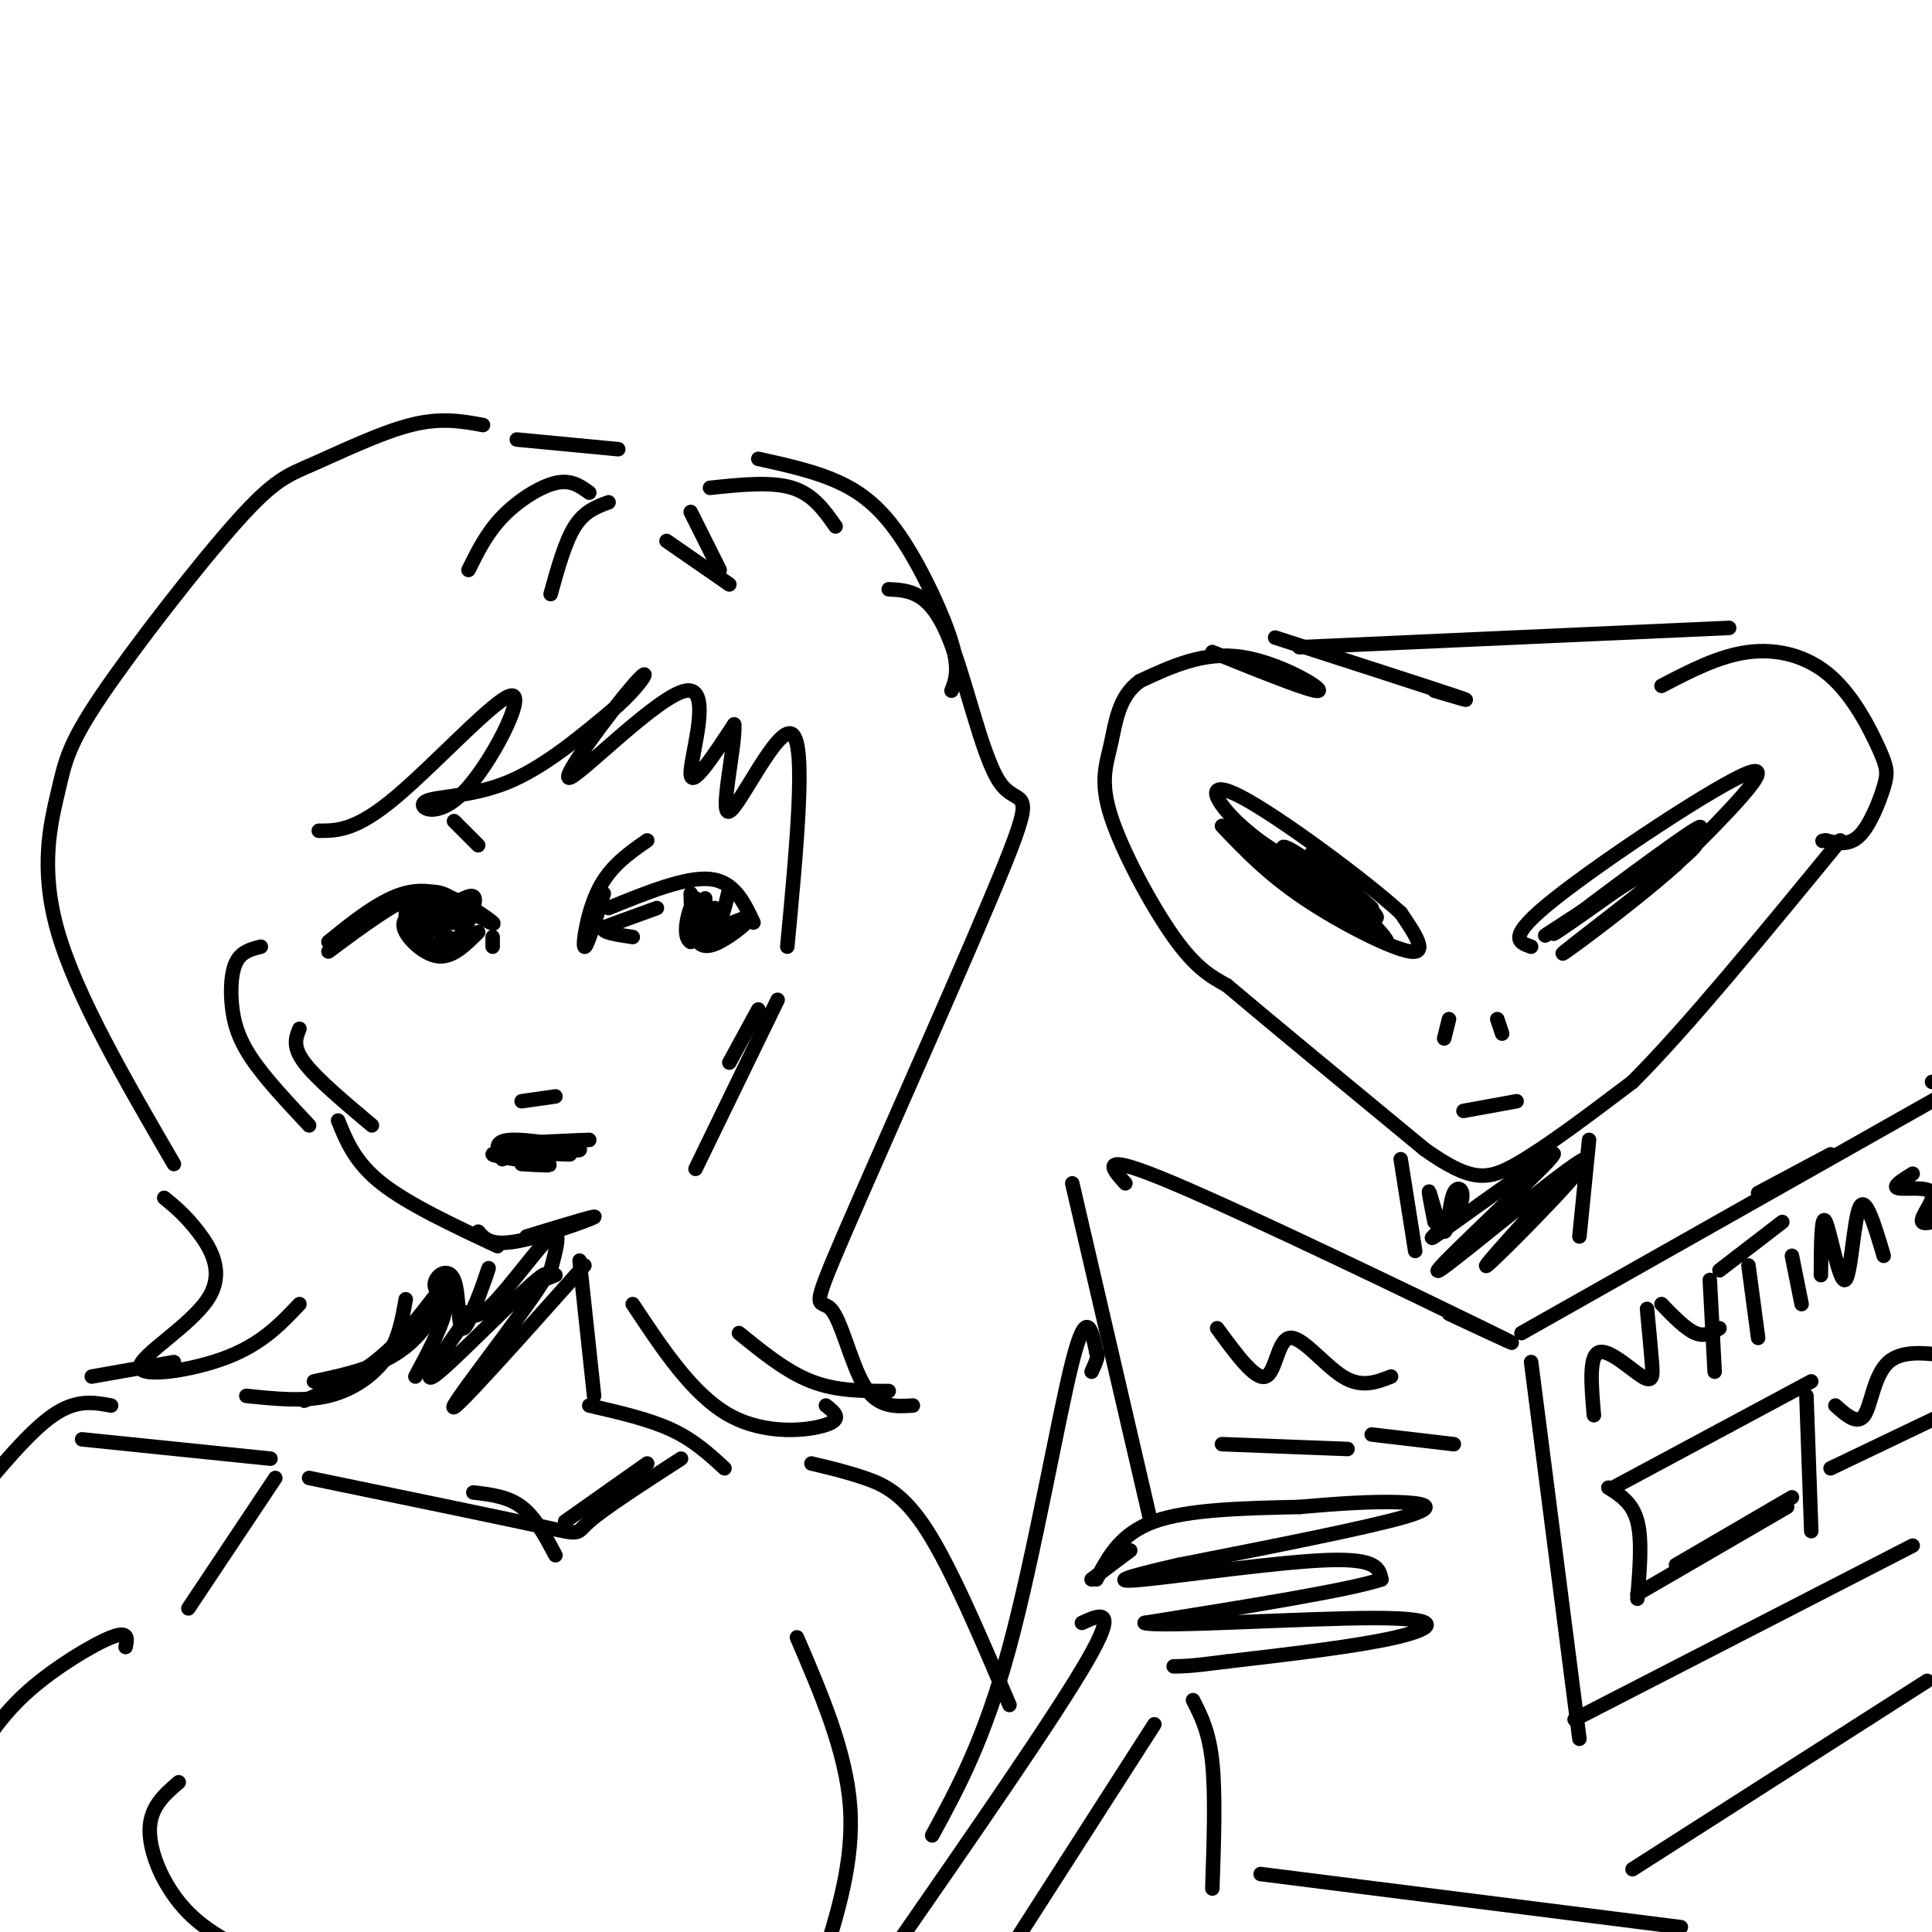 <svg viewBox='0 0 400 400' version='1.1' xmlns='http://www.w3.org/2000/svg' xmlns:xlink='http://www.w3.org/1999/xlink'><g fill='none' stroke='rgb(0,0,0)' stroke-width='3' stroke-linecap='round' stroke-linejoin='round'><path d='M253,171c4.689,4.933 9.378,9.867 17,15c7.622,5.133 18.178,10.467 22,11c3.822,0.533 0.911,-3.733 -2,-8'/><path d='M290,189c-7.470,-6.823 -25.147,-19.880 -33,-24c-7.853,-4.120 -5.884,0.699 0,6c5.884,5.301 15.681,11.086 17,12c1.319,0.914 -5.841,-3.043 -13,-7'/><path d='M261,176c-4.970,-3.115 -10.895,-7.404 -4,-3c6.895,4.404 26.611,17.500 25,16c-1.611,-1.500 -24.549,-17.596 -25,-17c-0.451,0.596 21.585,17.885 28,22c6.415,4.115 -2.793,-4.942 -12,-14'/><path d='M273,180c-4.552,-3.876 -9.931,-6.565 -6,-3c3.931,3.565 17.174,13.383 18,13c0.826,-0.383 -10.764,-10.967 -13,-13c-2.236,-2.033 4.882,4.483 12,11'/><path d='M317,196c-2.667,-0.911 -5.333,-1.822 5,-10c10.333,-8.178 33.667,-23.622 40,-26c6.333,-2.378 -4.333,8.311 -15,19'/><path d='M347,179c-9.718,8.684 -26.512,20.895 -23,18c3.512,-2.895 27.330,-20.895 27,-22c-0.330,-1.105 -24.809,14.684 -30,18c-5.191,3.316 8.904,-5.842 23,-15'/><path d='M344,178c6.571,-4.833 11.500,-9.417 5,-5c-6.500,4.417 -24.429,17.833 -27,20c-2.571,2.167 10.214,-6.917 23,-16'/><path d='M300,211c0.000,0.000 -1.000,4.000 -1,4'/><path d='M310,211c0.000,0.000 1.000,3.000 1,3'/><path d='M251,135c10.600,4.267 21.200,8.533 22,8c0.800,-0.533 -8.200,-5.867 -16,-7c-7.800,-1.133 -14.400,1.933 -21,5'/><path d='M236,141c-4.435,3.175 -5.024,8.614 -6,13c-0.976,4.386 -2.340,7.719 0,15c2.340,7.281 8.383,18.509 13,25c4.617,6.491 7.809,8.246 11,10'/><path d='M254,204c8.667,7.333 24.833,20.667 41,34'/><path d='M295,238c9.533,6.711 12.867,6.489 19,3c6.133,-3.489 15.067,-10.244 24,-17'/><path d='M338,224c11.167,-11.167 27.083,-30.583 43,-50'/><path d='M264,132c15.750,5.083 31.500,10.167 37,12c5.500,1.833 0.750,0.417 -4,-1'/><path d='M269,134c0.000,0.000 89.000,-4.000 89,-4'/><path d='M344,142c5.970,-3.114 11.940,-6.227 18,-7c6.060,-0.773 12.209,0.796 17,5c4.791,4.204 8.222,11.044 10,15c1.778,3.956 1.902,5.026 1,8c-0.902,2.974 -2.829,7.850 -5,10c-2.171,2.150 -4.585,1.575 -7,1'/><path d='M378,174c-1.167,0.167 -0.583,0.083 0,0'/><path d='M233,245c-3.044,-3.400 -6.089,-6.800 10,0c16.089,6.800 51.311,23.800 64,30c12.689,6.200 2.844,1.600 -7,-3'/><path d='M315,276c0.000,0.000 92.000,-52.000 92,-52'/><path d='M400,224c0.000,0.000 0.000,0.000 0,0'/><path d='M222,245c0.000,0.000 16.000,69.000 16,69'/><path d='M227,327c2.500,-4.750 5.000,-9.500 12,-12c7.000,-2.500 18.500,-2.750 30,-3'/><path d='M269,312c8.488,-0.750 14.708,-1.125 20,-1c5.292,0.125 9.655,0.750 2,3c-7.655,2.250 -27.327,6.125 -47,10'/><path d='M244,324c-10.988,2.512 -14.958,3.792 -7,3c7.958,-0.792 27.845,-3.655 38,-4c10.155,-0.345 10.577,1.827 11,4'/><path d='M286,327c-6.333,2.167 -27.667,5.583 -49,9'/><path d='M237,336c2.619,0.988 33.667,-1.042 48,-1c14.333,0.042 11.952,2.155 4,4c-7.952,1.845 -21.476,3.423 -35,5'/><path d='M254,344c-7.667,1.000 -9.333,1.000 -11,1'/><path d='M226,327c0.000,0.000 8.000,-6.000 8,-6'/><path d='M224,336c3.833,-1.750 7.667,-3.500 1,8c-6.667,11.500 -23.833,36.250 -41,61'/><path d='M239,357c0.000,0.000 -34.000,53.000 -34,53'/><path d='M193,380c5.422,-9.956 10.844,-19.911 16,-39c5.156,-19.089 10.044,-47.311 13,-59c2.956,-11.689 3.978,-6.844 5,-2'/><path d='M227,280c0.667,0.333 -0.167,2.167 -1,4'/><path d='M317,282c0.000,0.000 10.000,78.000 10,78'/><path d='M338,387c0.000,0.000 61.000,-39.000 61,-39'/><path d='M330,293c-0.530,-6.083 -1.060,-12.167 1,-13c2.060,-0.833 6.708,3.583 9,5c2.292,1.417 2.226,-0.167 2,-3c-0.226,-2.833 -0.613,-6.917 -1,-11'/><path d='M344,270c2.500,2.583 5.000,5.167 7,6c2.000,0.833 3.500,-0.083 5,-1'/><path d='M354,265c0.000,0.000 1.000,19.000 1,19'/><path d='M356,263c0.000,0.000 13.000,-10.000 13,-10'/><path d='M362,262c0.000,0.000 2.000,15.000 2,15'/><path d='M371,260c0.000,0.000 2.000,10.000 2,10'/><path d='M377,264c0.030,-6.512 0.060,-13.024 1,-11c0.940,2.024 2.792,12.583 4,12c1.208,-0.583 1.774,-12.310 3,-15c1.226,-2.690 3.113,3.655 5,10'/><path d='M396,243c-2.179,1.351 -4.357,2.702 -3,3c1.357,0.298 6.250,-0.458 7,1c0.750,1.458 -2.643,5.131 -2,6c0.643,0.869 5.321,-1.065 10,-3'/><path d='M334,308c0.000,0.000 41.000,-22.000 41,-22'/><path d='M333,308c2.500,1.583 5.000,3.167 6,7c1.000,3.833 0.500,9.917 0,16'/><path d='M339,330c0.000,0.000 31.000,-18.000 31,-18'/><path d='M374,289c0.000,0.000 1.000,28.000 1,28'/><path d='M347,324c0.000,0.000 24.000,-14.000 24,-14'/><path d='M380,291c2.289,2.044 4.578,4.089 6,2c1.422,-2.089 1.978,-8.311 5,-11c3.022,-2.689 8.511,-1.844 14,-1'/><path d='M379,304c0.000,0.000 23.000,-11.000 23,-11'/><path d='M404,298c0.000,0.000 5.000,-3.000 5,-3'/><path d='M326,356c0.000,0.000 70.000,-36.000 70,-36'/><path d='M290,240c0.000,0.000 3.000,19.000 3,19'/><path d='M329,236c0.000,0.000 -2.000,20.000 -2,20'/><path d='M321,247c-8.308,9.163 -16.616,18.325 -12,14c4.616,-4.325 22.155,-22.139 19,-21c-3.155,1.139 -27.003,21.230 -30,23c-2.997,1.770 14.858,-14.780 21,-21c6.142,-6.220 0.571,-2.110 -5,2'/><path d='M314,244c-4.939,3.297 -14.785,10.541 -17,12c-2.215,1.459 3.202,-2.866 5,-6c1.798,-3.134 -0.023,-5.077 -1,-3c-0.977,2.077 -1.109,8.175 -2,8c-0.891,-0.175 -2.540,-6.621 -3,-8c-0.460,-1.379 0.270,2.311 1,6'/><path d='M303,230c0.000,0.000 11.000,-2.000 11,-2'/><path d='M364,247c0.000,0.000 15.000,-8.000 15,-8'/><path d='M68,195c3.655,-2.958 7.310,-5.917 11,-8c3.690,-2.083 7.417,-3.292 12,-2c4.583,1.292 10.024,5.083 11,6c0.976,0.917 -2.512,-1.042 -6,-3'/><path d='M96,188c-2.089,-1.667 -4.311,-4.333 -9,-3c-4.689,1.333 -11.844,6.667 -19,12'/><path d='M85,189c-1.022,1.022 -2.044,2.044 -1,4c1.044,1.956 4.156,4.844 7,5c2.844,0.156 5.422,-2.422 8,-5'/><path d='M92,189c0.000,0.000 -1.000,0.000 -1,0'/><path d='M126,188c8.000,-3.250 16.000,-6.500 21,-6c5.000,0.500 7.000,4.750 9,9'/><path d='M144,186c1.417,3.167 2.833,6.333 4,6c1.167,-0.333 2.083,-4.167 3,-8'/><path d='M146,186c0.000,0.000 0.000,2.000 0,2'/><path d='M143,185c0.107,3.512 0.214,7.024 1,9c0.786,1.976 2.250,2.417 5,1c2.750,-1.417 6.786,-4.690 6,-5c-0.786,-0.310 -6.393,2.345 -12,5'/><path d='M143,195c-1.853,-1.041 -0.486,-6.145 0,-7c0.486,-0.855 0.093,2.539 1,4c0.907,1.461 3.116,0.989 4,0c0.884,-0.989 0.442,-2.494 0,-4'/><path d='M90,192c2.000,-0.667 4.000,-1.333 4,-2c0.000,-0.667 -2.000,-1.333 -4,-2'/><path d='M90,188c-0.667,-0.333 -0.333,-0.167 0,0'/><path d='M136,188c0.000,0.000 -11.000,4.000 -11,4'/><path d='M125,192c-0.833,1.000 2.583,1.500 6,2'/><path d='M102,194c0.000,0.000 0.000,2.000 0,2'/><path d='M125,185c-1.800,5.756 -3.600,11.511 -4,11c-0.400,-0.511 0.600,-7.289 3,-12c2.400,-4.711 6.200,-7.356 10,-10'/><path d='M94,170c0.000,0.000 5.000,5.000 5,5'/><path d='M108,241c3.689,0.222 7.378,0.444 5,0c-2.378,-0.444 -10.822,-1.556 -11,-2c-0.178,-0.444 7.911,-0.222 16,0'/><path d='M104,240c-1.044,-1.933 -2.089,-3.867 2,-4c4.089,-0.133 13.311,1.533 14,2c0.689,0.467 -7.156,-0.267 -15,-1'/><path d='M105,237c2.500,-0.429 16.250,-1.000 17,-1c0.750,0.000 -11.500,0.571 -15,1c-3.500,0.429 1.750,0.714 7,1'/><path d='M108,228c0.000,0.000 7.000,-1.000 7,-1'/><path d='M99,255c1.289,1.489 2.578,2.978 8,2c5.422,-0.978 14.978,-4.422 16,-5c1.022,-0.578 -6.489,1.711 -14,4'/><path d='M157,209c0.000,0.000 -6.000,11.000 -6,11'/><path d='M89,188c-1.136,1.276 -2.271,2.552 0,3c2.271,0.448 7.949,0.069 7,-1c-0.949,-1.069 -8.525,-2.826 -11,-2c-2.475,0.826 0.150,4.236 2,5c1.850,0.764 2.925,-1.118 4,-3'/><path d='M91,190c1.070,-1.197 1.747,-2.689 0,-3c-1.747,-0.311 -5.916,0.559 -6,3c-0.084,2.441 3.917,6.452 7,6c3.083,-0.452 5.249,-5.369 6,-8c0.751,-2.631 0.087,-2.978 -2,-2c-2.087,0.978 -5.596,3.279 -6,5c-0.404,1.721 2.298,2.860 5,4'/><path d='M66,172c3.832,0.009 7.665,0.017 16,-7c8.335,-7.017 21.173,-21.060 24,-21c2.827,0.060 -4.356,14.222 -10,20c-5.644,5.778 -9.750,3.171 -8,2c1.750,-1.171 9.357,-0.906 17,-4c7.643,-3.094 15.321,-9.547 23,-16'/><path d='M128,146c5.420,-4.908 7.469,-9.177 3,-4c-4.469,5.177 -15.456,19.800 -13,19c2.456,-0.800 18.353,-17.023 24,-18c5.647,-0.977 1.042,13.292 1,17c-0.042,3.708 4.479,-3.146 9,-10'/><path d='M152,150c0.381,4.000 -3.167,19.000 -1,18c2.167,-1.000 10.048,-18.000 13,-16c2.952,2.000 0.976,23.000 -1,44'/><path d='M184,122c4.115,0.217 8.231,0.434 12,9c3.769,8.566 7.193,25.479 11,31c3.807,5.521 7.998,-0.352 1,17c-6.998,17.352 -25.185,57.929 -33,76c-7.815,18.071 -5.258,13.634 -3,16c2.258,2.366 4.217,11.533 7,16c2.783,4.467 6.392,4.233 10,4'/><path d='M100,88c-4.349,-0.802 -8.699,-1.604 -15,0c-6.301,1.604 -14.554,5.615 -20,8c-5.446,2.385 -8.086,3.145 -16,12c-7.914,8.855 -21.101,25.807 -28,36c-6.899,10.193 -7.511,13.629 -9,20c-1.489,6.371 -3.854,15.677 0,29c3.854,13.323 13.927,30.661 24,48'/><path d='M91,265c0.917,1.833 1.833,3.667 1,7c-0.833,3.333 -3.417,8.167 -6,13'/><path d='M120,261c0.000,0.000 3.000,28.000 3,28'/><path d='M121,262c-14.256,15.982 -28.512,31.964 -27,29c1.512,-2.964 18.792,-24.875 19,-27c0.208,-2.125 -16.655,15.536 -22,20c-5.345,4.464 0.827,-4.268 7,-13'/><path d='M98,271c2.055,-4.713 3.694,-9.997 3,-8c-0.694,1.997 -3.720,11.275 -5,12c-1.280,0.725 -0.814,-7.103 -2,-10c-1.186,-2.897 -4.025,-0.865 -4,1c0.025,1.865 2.914,3.562 5,5c2.086,1.438 3.369,2.618 7,-1c3.631,-3.618 9.609,-12.034 12,-14c2.391,-1.966 1.196,2.517 0,7'/><path d='M114,263c-1.111,1.844 -3.889,2.956 -4,3c-0.111,0.044 2.444,-0.978 5,-2'/><path d='M122,291c6.167,1.417 12.333,2.833 17,5c4.667,2.167 7.833,5.083 11,8'/><path d='M64,306c19.578,4.044 39.156,8.089 48,10c8.844,1.911 6.956,1.689 10,-1c3.044,-2.689 11.022,-7.844 19,-13'/><path d='M57,306c0.000,0.000 -18.000,27.000 -18,27'/><path d='M56,302c0.000,0.000 -39.000,-4.000 -39,-4'/><path d='M165,339c5.083,11.833 10.167,23.667 11,35c0.833,11.333 -2.583,22.167 -6,33'/><path d='M168,303c3.578,0.844 7.156,1.689 11,3c3.844,1.311 7.956,3.089 13,11c5.044,7.911 11.022,21.956 17,36'/><path d='M37,369c-3.000,2.578 -6.000,5.156 -6,10c0.000,4.844 3.000,11.956 8,17c5.000,5.044 12.000,8.022 19,11'/><path d='M34,248c2.188,1.796 4.376,3.592 7,7c2.624,3.408 5.683,8.429 2,14c-3.683,5.571 -14.107,11.692 -14,14c0.107,2.308 10.745,0.802 18,-2c7.255,-2.802 11.128,-6.901 15,-11'/><path d='M62,213c-0.750,1.833 -1.500,3.667 1,7c2.500,3.333 8.250,8.167 14,13'/><path d='M70,232c1.750,4.333 3.500,8.667 9,13c5.500,4.333 14.750,8.667 24,13'/><path d='M54,196c-1.952,0.494 -3.905,0.988 -5,3c-1.095,2.012 -1.333,5.542 -1,9c0.333,3.458 1.238,6.845 4,11c2.762,4.155 7.381,9.077 12,14'/><path d='M144,242c0.000,0.000 17.000,-35.000 17,-35'/><path d='M157,95c6.012,1.321 12.024,2.643 17,5c4.976,2.357 8.917,5.750 13,12c4.083,6.250 8.310,15.357 10,21c1.690,5.643 0.845,7.821 0,10'/><path d='M131,270c6.222,9.400 12.444,18.800 20,23c7.556,4.200 16.444,3.200 20,2c3.556,-1.200 1.778,-2.600 0,-4'/><path d='M153,276c4.917,4.000 9.833,8.000 15,10c5.167,2.000 10.583,2.000 16,2'/><path d='M107,91c0.000,0.000 21.000,2.000 21,2'/><path d='M122,102c-1.889,-1.378 -3.778,-2.756 -7,-2c-3.222,0.756 -7.778,3.644 -11,7c-3.222,3.356 -5.111,7.178 -7,11'/><path d='M126,104c-2.500,0.917 -5.000,1.833 -7,5c-2.000,3.167 -3.500,8.583 -5,14'/><path d='M147,101c6.333,-0.667 12.667,-1.333 17,0c4.333,1.333 6.667,4.667 9,8'/><path d='M138,112c0.000,0.000 13.000,9.000 13,9'/><path d='M143,106c0.000,0.000 6.000,12.000 6,12'/><path d='M51,289c5.933,0.622 11.867,1.244 17,0c5.133,-1.244 9.467,-4.356 12,-8c2.533,-3.644 3.267,-7.822 4,-12'/><path d='M65,286c7.298,-1.560 14.595,-3.119 20,-8c5.405,-4.881 8.917,-13.083 8,-13c-0.917,0.083 -6.262,8.452 -12,14c-5.738,5.548 -11.869,8.274 -18,11'/><path d='M36,282c0.000,0.000 -17.000,3.000 -17,3'/><path d='M98,309c3.583,0.417 7.167,0.833 10,3c2.833,2.167 4.917,6.083 7,10'/><path d='M117,315c0.000,0.000 17.000,-12.000 17,-12'/><path d='M23,291c-3.583,-0.667 -7.167,-1.333 -12,2c-4.833,3.333 -10.917,10.667 -17,18'/><path d='M26,341c0.356,-1.733 0.711,-3.467 -3,-2c-3.711,1.467 -11.489,6.133 -17,11c-5.511,4.867 -8.756,9.933 -12,15'/><path d='M247,352c1.667,3.250 3.333,6.500 4,13c0.667,6.500 0.333,16.250 0,26'/><path d='M261,388c0.000,0.000 87.000,11.000 87,11'/><path d='M252,275c3.929,5.369 7.857,10.738 10,10c2.143,-0.738 2.500,-7.583 5,-8c2.500,-0.417 7.143,5.595 11,8c3.857,2.405 6.929,1.202 10,0'/><path d='M253,299c0.000,0.000 26.000,1.000 26,1'/><path d='M284,297c0.000,0.000 17.000,2.000 17,2'/></g>
</svg>
